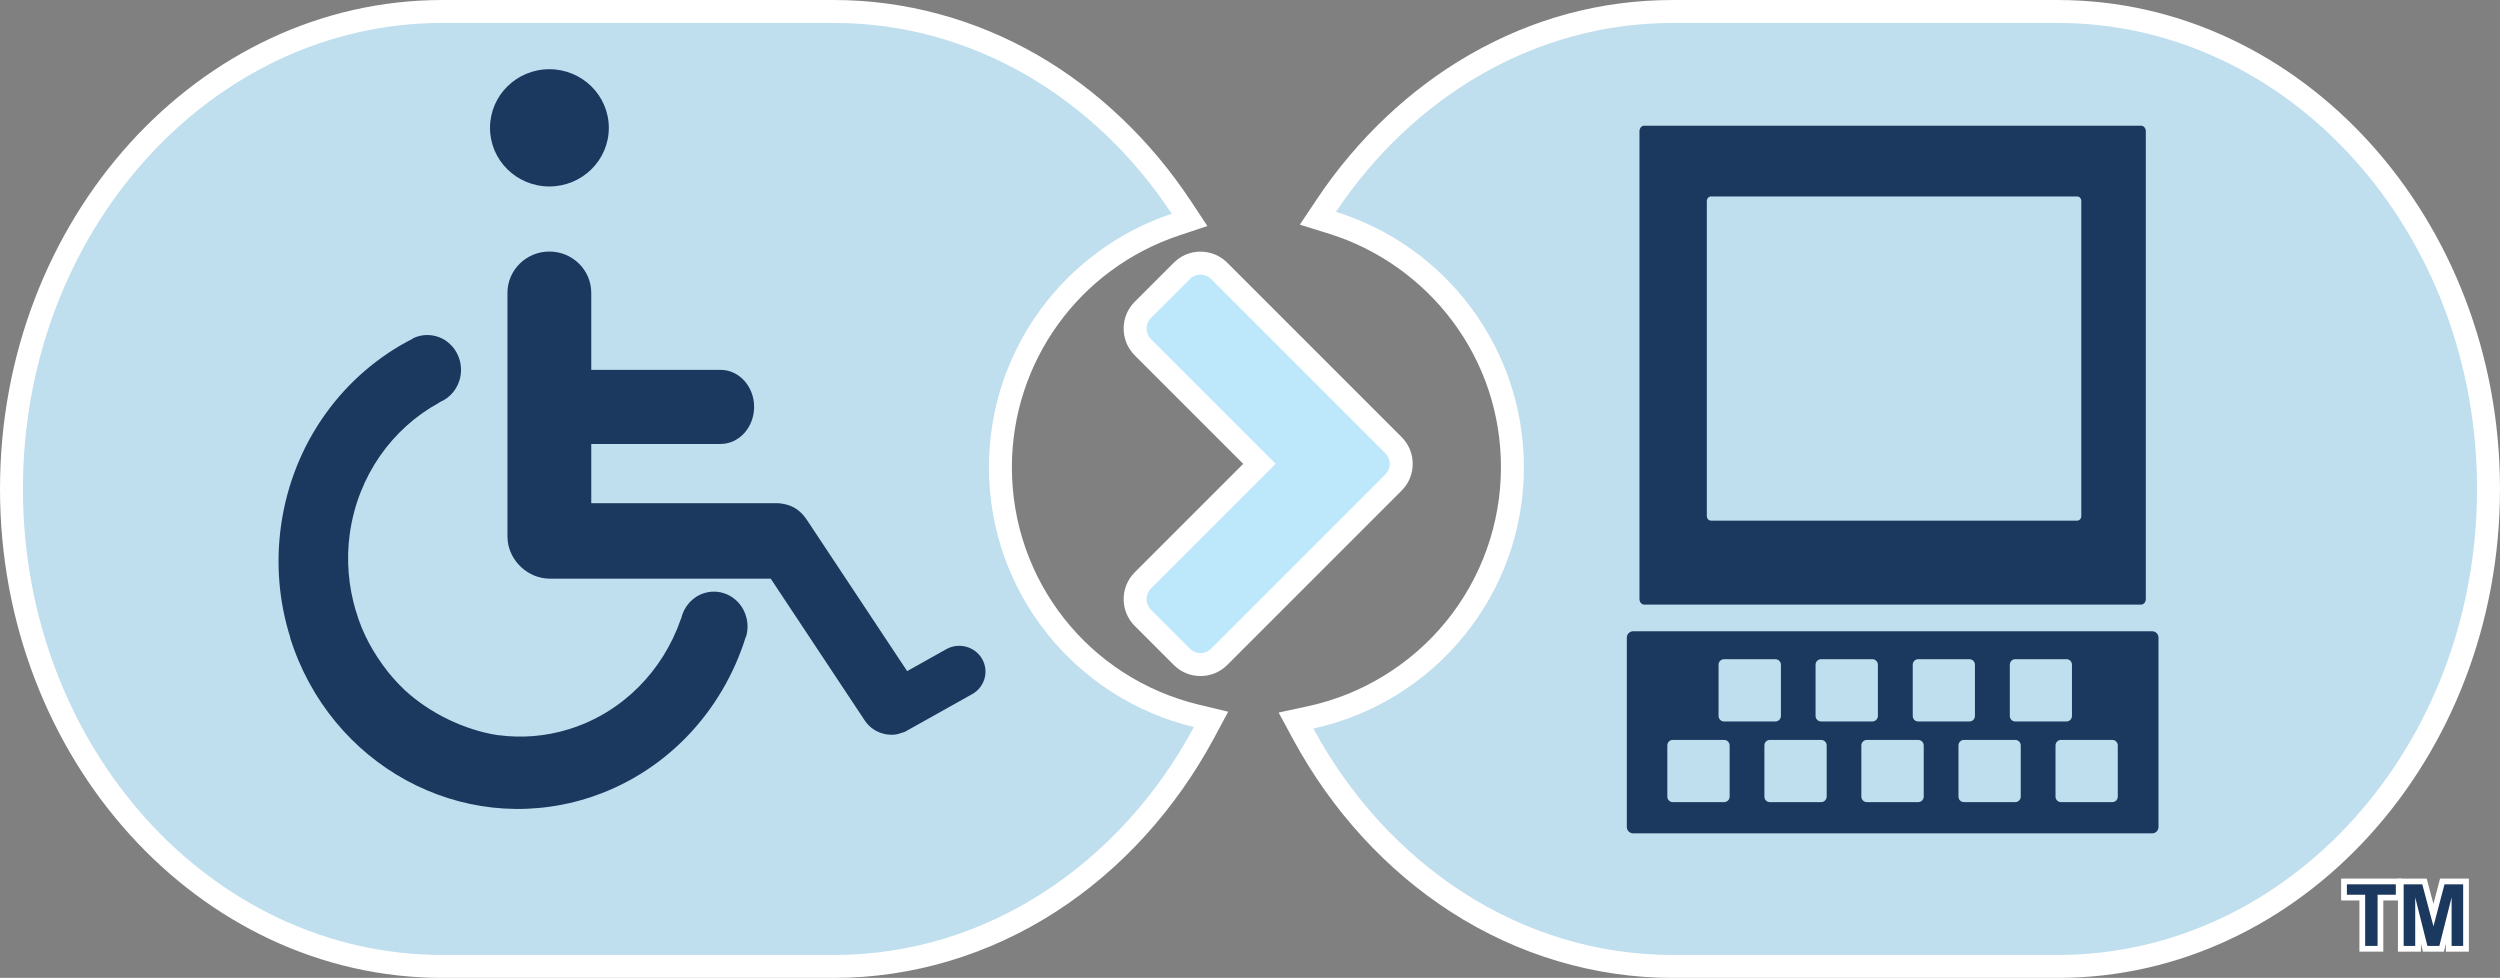 <?xml version="1.0" encoding="UTF-8" standalone="no"?>
<svg
   xmlns:dc="http://purl.org/dc/elements/1.1/"
   xmlns:cc="http://creativecommons.org/ns#"
   xmlns:rdf="http://www.w3.org/1999/02/22-rdf-syntax-ns#"
   xmlns:svg="http://www.w3.org/2000/svg"
   xmlns="http://www.w3.org/2000/svg"
   viewBox="0 0 544.825 213.113"
   height="213.113"
   width="544.825"
   xml:space="preserve"
   version="1.1"
   id="svg2"><rect x="0" y="0" width="544.825" height="213.113" fill="#808080" stroke="none"/><defs
     id="defs6" /><g
     transform="matrix(1.25,0,0,-1.25,0,213.113)"
     id="g10"><g
       transform="scale(0.1,0.1)"
       id="g12"><path
         id="path14"
         style="fill:#bfdeee;fill-opacity:1;fill-rule:nonzero;stroke:none"
         d="m 2916.2,19.988 c -265.91,0 -506.67,151.5 -644.04,405.274 l -12.67,23.418 26.02,5.652 c 203.57,44.188 351.31,227.477 351.31,435.836 0,196.602 -126.02,367.912 -313.57,426.282 l -25.55,7.95 14.86,22.25 c 143.6,214.95 363.62,338.23 603.64,338.23 l 671.39,0 c 414.09,0 750.98,-373.36 750.98,-832.282 0,-459.098 -336.89,-832.61 -750.98,-832.61 l -671.39,0" /><path
         id="path16"
         style="fill:#ffffff;fill-opacity:1;fill-rule:nonzero;stroke:none"
         d="m 3587.59,1704.88 -671.38,0 c -124.73,0 -243.76,-32.03 -353.79,-95.19 -104.2,-59.83 -196.35,-146.94 -266.49,-251.93 l -29.73,-44.51 51.11,-15.9 c 84.94,-26.44 161.23,-80.46 214.82,-152.11 55.41,-74.08 84.69,-162.283 84.69,-255.072 0,-97.848 -34.04,-193.398 -95.86,-269.066 C 2460,546.48 2374.88,494.199 2281.26,473.879 l -52.04,-11.297 25.35,-46.844 C 2321.72,291.691 2416.76,187.762 2529.4,115.172 2646.34,39.82 2780.09,0 2916.21,0 l 671.38,0 c 425.12,0 770.98,382.469 770.98,852.598 0,469.952 -345.86,852.282 -770.98,852.282 l 0,0 z m 0,-40 c 403.61,0 730.98,-363.97 730.98,-812.282 C 4318.57,403.738 3991.2,40 3587.59,40 l -671.38,0 c -266.32,0 -498.58,158.539 -626.46,394.789 209.75,45.531 367.07,232.031 367.07,455.379 0,209.292 -137.87,386.322 -327.63,445.372 133.24,199.43 346.15,329.34 587.02,329.34 l 671.38,0" /><path
         id="path18"
         style="fill:#bfdeee;fill-opacity:1;fill-rule:nonzero;stroke:none"
         d="M 771.203,19.988 C 356.984,19.988 20,393.5 20,852.598 20,1311.52 356.984,1684.88 771.203,1684.88 l 682.887,0 c 237.73,0 464.07,-127.69 605.46,-341.58 l 14.38,-21.75 -24.73,-8.25 c -182.45,-60.92 -305.03,-230.96 -305.03,-423.132 0,-206.867 140.63,-385.098 341.99,-433.43 l 25.22,-6.047 -12.27,-22.859 C 1964.04,176.27 1716.88,19.988 1454.09,19.988 l -682.887,0" /><path
         id="path20"
         style="fill:#ffffff;fill-opacity:1;fill-rule:nonzero;stroke:none"
         d="m 1454.08,1704.88 -682.877,0 C 345.961,1704.88 0,1322.55 0,852.598 0,382.469 345.961,0 771.203,0 l 682.877,0 c 136.44,0 270.49,40.09 387.67,115.949 112.91,73.09 208,177.672 274.98,302.422 l 24.54,45.719 -50.45,12.101 c -192.33,46.161 -326.65,216.391 -326.65,413.977 0,183.552 117.09,345.972 291.37,404.162 l 49.45,16.51 -28.75,43.49 c -70.04,105.94 -162.35,193.9 -266.96,254.37 -108.88,62.92 -231.7,96.18 -355.2,96.18 l 0,0 z m 0,-40 c 241.84,0 455.72,-131.31 588.79,-332.61 -185.09,-61.8 -318.7,-236.17 -318.7,-442.102 0,-219.828 152.47,-403.707 357.32,-452.867 C 1953.89,199.648 1720.96,40 1454.08,40 L 771.203,40 C 367.273,40 40,403.738 40,852.598 40,1300.91 367.273,1664.88 771.203,1664.88 l 682.877,0" /><path
         id="path22"
         style="fill:#ffffff;fill-opacity:1;fill-rule:nonzero;stroke:none"
         d="m 868.961,362.73 -0.133,0 0.133,0" /><path
         id="path24"
         style="fill:#1b385e;fill-opacity:1;fill-rule:nonzero;stroke:none"
         d="m 957.793,1379.83 c 57.097,0 103.637,45.64 103.637,102.15 0,56.52 -46.54,102.25 -103.637,102.25 -57.098,0 -103.5,-45.73 -103.5,-102.25 0,-56.51 46.402,-102.15 103.5,-102.15" /><path
         id="path26"
         style="fill:#1b385e;fill-opacity:1;fill-rule:nonzero;stroke:none"
         d="m 1227.88,670.871 c -20.63,-6.312 -35.44,-23.492 -40.19,-43.902 l -0.94,-2.137 C 1155.79,535.781 1085.58,462.391 991.254,433.398 950.355,420.781 908.875,417.922 869.141,423.148 l 0.136,-0.089 -0.629,0 c -60.093,9.089 -120.546,39.511 -162.699,78.402 -0.937,0.98 -2.148,2.059 -3.129,3.09 -4.429,4.25 -8.683,8.679 -12.8,13.109 -3.801,4.25 -7.563,8.41 -11.184,12.879 -1.301,1.481 -2.375,3 -3.625,4.52 -23.672,30.339 -43.406,65.152 -54.773,104.851 l -0.176,0.172 c -12.574,42.328 -16.871,87.93 -10.383,134.734 14.184,100.903 74.144,183.239 155.094,227.674 l 1.922,1.39 c 18.793,7.73 33.113,25.32 36.289,47.51 4.566,33.16 -17.496,63.99 -49.758,68.78 -12.125,1.79 -23.938,-0.31 -34.231,-5.55 l 0.805,0 C 600.258,1054.04 510.633,935.234 489.957,788.508 480.473,720.762 486.781,654.488 506.066,593.5 l -0.355,-0.09 c 69.578,-222.211 298.234,-347.68 515.839,-280.961 137.42,42.332 238.1,151.153 278.77,282.481 l 0.18,-0.711 c 3.49,11.23 3.8,23.633 0.31,35.711 -9.13,32.211 -41.79,50.519 -72.93,40.941" /><path
         id="path28"
         style="fill:#1b385e;fill-opacity:1;fill-rule:nonzero;stroke:none"
         d="m 1712.18,556.211 c -12.49,21.559 -40.41,29.168 -62.33,16.91 l -68.29,-38.262 -172.94,260.832 c -6.63,9.797 -18.93,29.934 -52.76,31.95 l -325.04,0 0,103.23 225.34,0 c 32.36,0 58.58,28.906 58.58,64.656 0,35.713 -26.22,64.573 -58.58,64.573 l -225.34,0 0,134.19 c 0,39.87 -32.664,72.05 -73.027,72.05 -40.227,0 -73.07,-32.18 -73.07,-72.05 l 0,-424.685 c 0,-37.32 30.023,-69.496 66.761,-73.164 5.504,-0.531 9.489,-0.441 14.993,-0.441 l 377.253,0 164.13,-247.539 c 8.19,-12.223 20.36,-19.961 33.56,-23 3.32,-1.031 6.81,-1.121 10.3,-1.441 0.44,0 0.89,-0.04 1.43,-0.079 6.13,-0.23 12.08,0.707 18.12,3.129 1.12,0.399 2.06,0.578 3.18,0.942 0.94,0.488 2.01,0.488 2.95,0.937 L 1695,494.77 c 21.88,12.218 29.66,39.73 17.18,61.441" /><path
         id="path30"
         style="fill:#1b385e;fill-opacity:1;fill-rule:nonzero;stroke:none"
         d="m 2975.74,805.16 0,549.36 c 0,4.34 3.27,7.91 7.43,7.91 l 638.18,0 c 4.16,0 7.25,-3.57 7.25,-7.91 l 0,-549.36 c 0,-4.34 -3.09,-7.965 -7.25,-7.965 l -638.18,0 c -4.16,0 -7.43,3.625 -7.43,7.965 M 2858.33,660.449 c 0,-5.238 3.67,-9.617 8.19,-9.617 l 866.43,0 c 4.47,0 8.14,4.379 8.14,9.617 l 0,815.641 c 0,5.37 -3.67,9.66 -8.14,9.66 l -866.43,0 c -4.52,0 -8.19,-4.29 -8.19,-9.66 l 0,-815.641 z m 485.81,-245.527 -89.27,0 c -5.41,0 -9.71,-4.293 -9.71,-9.621 l 0,-89.313 c 0,-5.328 4.3,-9.527 9.71,-9.527 l 89.27,0 c 5.42,0 9.76,4.199 9.76,9.527 l 0,89.313 c 0,5.328 -4.34,9.621 -9.76,9.621 m 338.51,0 -89.4,0 c -5.24,0 -9.58,-4.293 -9.58,-9.621 l 0,-89.313 c 0,-5.328 4.34,-9.527 9.58,-9.527 l 89.4,0 c 5.28,0 9.58,4.199 9.58,9.527 l 0,89.313 c 0,5.328 -4.3,9.621 -9.58,9.621 m -507.7,0 -89.31,0 c -5.37,0 -9.53,-4.293 -9.53,-9.621 l 0,-89.313 c 0,-5.328 4.16,-9.527 9.53,-9.527 l 89.31,0 c 5.42,0 9.76,4.199 9.76,9.527 l 0,89.313 c 0,5.328 -4.34,9.621 -9.76,9.621 m 338.42,0 -89.31,0 c -5.28,0 -9.58,-4.293 -9.58,-9.621 l 0,-89.313 c 0,-5.328 4.3,-9.527 9.58,-9.527 l 89.31,0 c 5.37,0 9.67,4.199 9.67,9.527 l 0,89.313 c 0,5.328 -4.3,9.621 -9.67,9.621 m 0.14,32.129 89.31,0 c 5.28,0 9.53,4.34 9.53,9.668 l 0,89.312 c 0,5.328 -4.25,9.617 -9.53,9.617 l -89.31,0 c -5.42,0 -9.53,-4.289 -9.53,-9.617 l 0,-89.312 c 0,-5.328 4.11,-9.668 9.53,-9.668 m -169.23,0 89.31,0 c 5.37,0 9.58,4.34 9.58,9.668 l 0,89.312 c 0,5.328 -4.21,9.617 -9.58,9.617 l -89.31,0 c -5.37,0 -9.54,-4.289 -9.54,-9.617 l 0,-89.312 c 0,-5.328 4.17,-9.668 9.54,-9.668 m -338.33,0 89.13,0 c 5.51,0 9.85,4.34 9.85,9.668 l 0,89.312 c 0,5.328 -4.34,9.617 -9.85,9.617 l -89.13,0 c -5.46,0 -9.76,-4.289 -9.76,-9.617 l 0,-89.312 c 0,-5.328 4.3,-9.668 9.76,-9.668 m -0.18,-32.129 -89.27,0 c -5.46,0 -9.62,-4.293 -9.62,-9.621 l 0,-89.313 c 0,-5.328 4.16,-9.527 9.62,-9.527 l 89.27,0 c 5.37,0 9.75,4.199 9.75,9.527 l 0,89.313 c 0,5.328 -4.38,9.621 -9.75,9.621 m 169.32,32.129 89.36,0 c 5.19,0 9.53,4.34 9.53,9.668 l 0,89.312 c 0,5.328 -4.34,9.617 -9.53,9.617 l -89.36,0 c -5.37,0 -9.76,-4.289 -9.76,-9.617 l 0,-89.312 c 0,-5.328 4.39,-9.668 9.76,-9.668 m 588.1,-184.039 c 0,-6.09 -4.92,-11.012 -11,-11.012 l -904.83,0 c -5.99,0 -11.09,4.922 -11.09,11.012 l 0,330.32 c 0,6.078 5.1,11.008 11.09,11.008 l 904.83,0 c 6.08,0 11,-4.93 11,-11.008 l 0,-330.32" /><path
         id="path32"
         style="fill:#bde7fa;fill-opacity:1;fill-rule:nonzero;stroke:none"
         d="m 2093.02,546.27 c -12.27,0 -23.84,4.812 -32.57,13.55 l -67.97,67.969 c -8.73,8.723 -13.54,20.301 -13.54,32.563 0,12.277 4.81,23.847 13.54,32.578 l 203.3,203.3 -203.3,203.3 c -8.73,8.73 -13.54,20.29 -13.54,32.57 0,12.28 4.81,23.84 13.54,32.57 l 67.98,67.98 c 8.72,8.73 20.29,13.54 32.56,13.54 12.28,0 23.84,-4.81 32.57,-13.54 l 303.85,-303.849 c 8.73,-8.727 13.54,-20.293 13.54,-32.571 0,-12.273 -4.81,-23.843 -13.54,-32.574 L 2125.59,559.809 c -8.73,-8.727 -20.29,-13.539 -32.57,-13.539" /><path
         id="path34"
         style="fill:#ffffff;fill-opacity:1;fill-rule:nonzero;stroke:none"
         d="m 2093.02,1266.18 c -17.61,0 -34.2,-6.88 -46.71,-19.39 l -67.98,-67.98 c -25.75,-25.76 -25.75,-67.67 0,-93.42 L 2167.49,896.23 1978.33,707.066 c -25.75,-25.757 -25.75,-67.668 0,-93.418 l 67.98,-67.976 c 12.51,-12.512 29.1,-19.402 46.71,-19.402 17.62,0 34.21,6.89 46.71,19.402 l 303.85,303.844 c 12.51,12.507 19.4,29.097 19.4,46.714 0,17.614 -6.89,34.204 -19.4,46.711 l -303.85,303.849 c -12.5,12.51 -29.09,19.39 -46.71,19.39 l 0,0 z m 0,-40 c 6.66,0 13.31,-2.55 18.43,-7.68 L 2415.3,914.656 c 10.24,-10.238 10.24,-26.617 0,-36.855 L 2111.45,573.949 c -5.12,-5.117 -11.77,-7.679 -18.43,-7.679 -6.65,0 -13.3,2.562 -18.42,7.679 l -67.98,67.981 c -10.24,10.242 -10.24,26.621 0,36.851 l 217.44,217.449 -217.44,217.44 c -10.24,10.24 -10.24,26.62 0,36.86 l 67.98,67.97 c 5.12,5.13 11.77,7.68 18.42,7.68" /><path
         id="path36"
         style="fill:#1b385e;fill-opacity:1;fill-rule:nonzero;stroke:none"
         d="m 4118.49,50.781 0,89.207 -31.86,0 0,28.16 95.34,0 0,-28.16 -31.8,0 0,-89.207 -31.68,0" /><path
         id="path38"
         style="fill:#ffffff;fill-opacity:1;fill-rule:nonzero;stroke:none"
         d="m 4186.97,173.148 -105.34,0 0,-38.16 31.86,0 0,-89.207 41.68,0 0,89.207 31.8,0 0,38.16 z m -10,-10 0,-18.16 -31.8,0 0,-89.207 -21.68,0 0,89.207 -31.86,0 0,18.16 85.34,0" /><path
         id="path40"
         style="fill:#1b385e;fill-opacity:1;fill-rule:nonzero;stroke:none"
         d="m 4269.22,50.781 0,49.258 -12.42,-49.258 -28.66,0 -12.35,49.109 0,-49.109 -30.13,0 0,117.367 41.29,0 15.6,-58.687 15.44,58.687 41.38,0 0,-117.367 -30.15,0" /><path
         id="path42"
         style="fill:#ffffff;fill-opacity:1;fill-rule:nonzero;stroke:none"
         d="m 4304.37,173.148 -50.23,0 -1.96,-7.449 -9.65,-36.687 -9.77,36.718 -1.97,7.418 -50.13,0 0,-127.367 40.13,0 0,13.699 1.55,-6.141 1.9,-7.559 36.45,0 1.91,7.559 1.62,6.43 0,-13.988 40.15,0 0,127.367 z m -10,-10 0,-107.367 -20.15,0 0,84.52 -21.32,-84.52 -20.87,0 -21.24,84.52 0,-84.52 -20.13,0 0,107.367 32.44,0 19.48,-73.238 19.27,73.238 32.52,0" /></g></g></svg>
